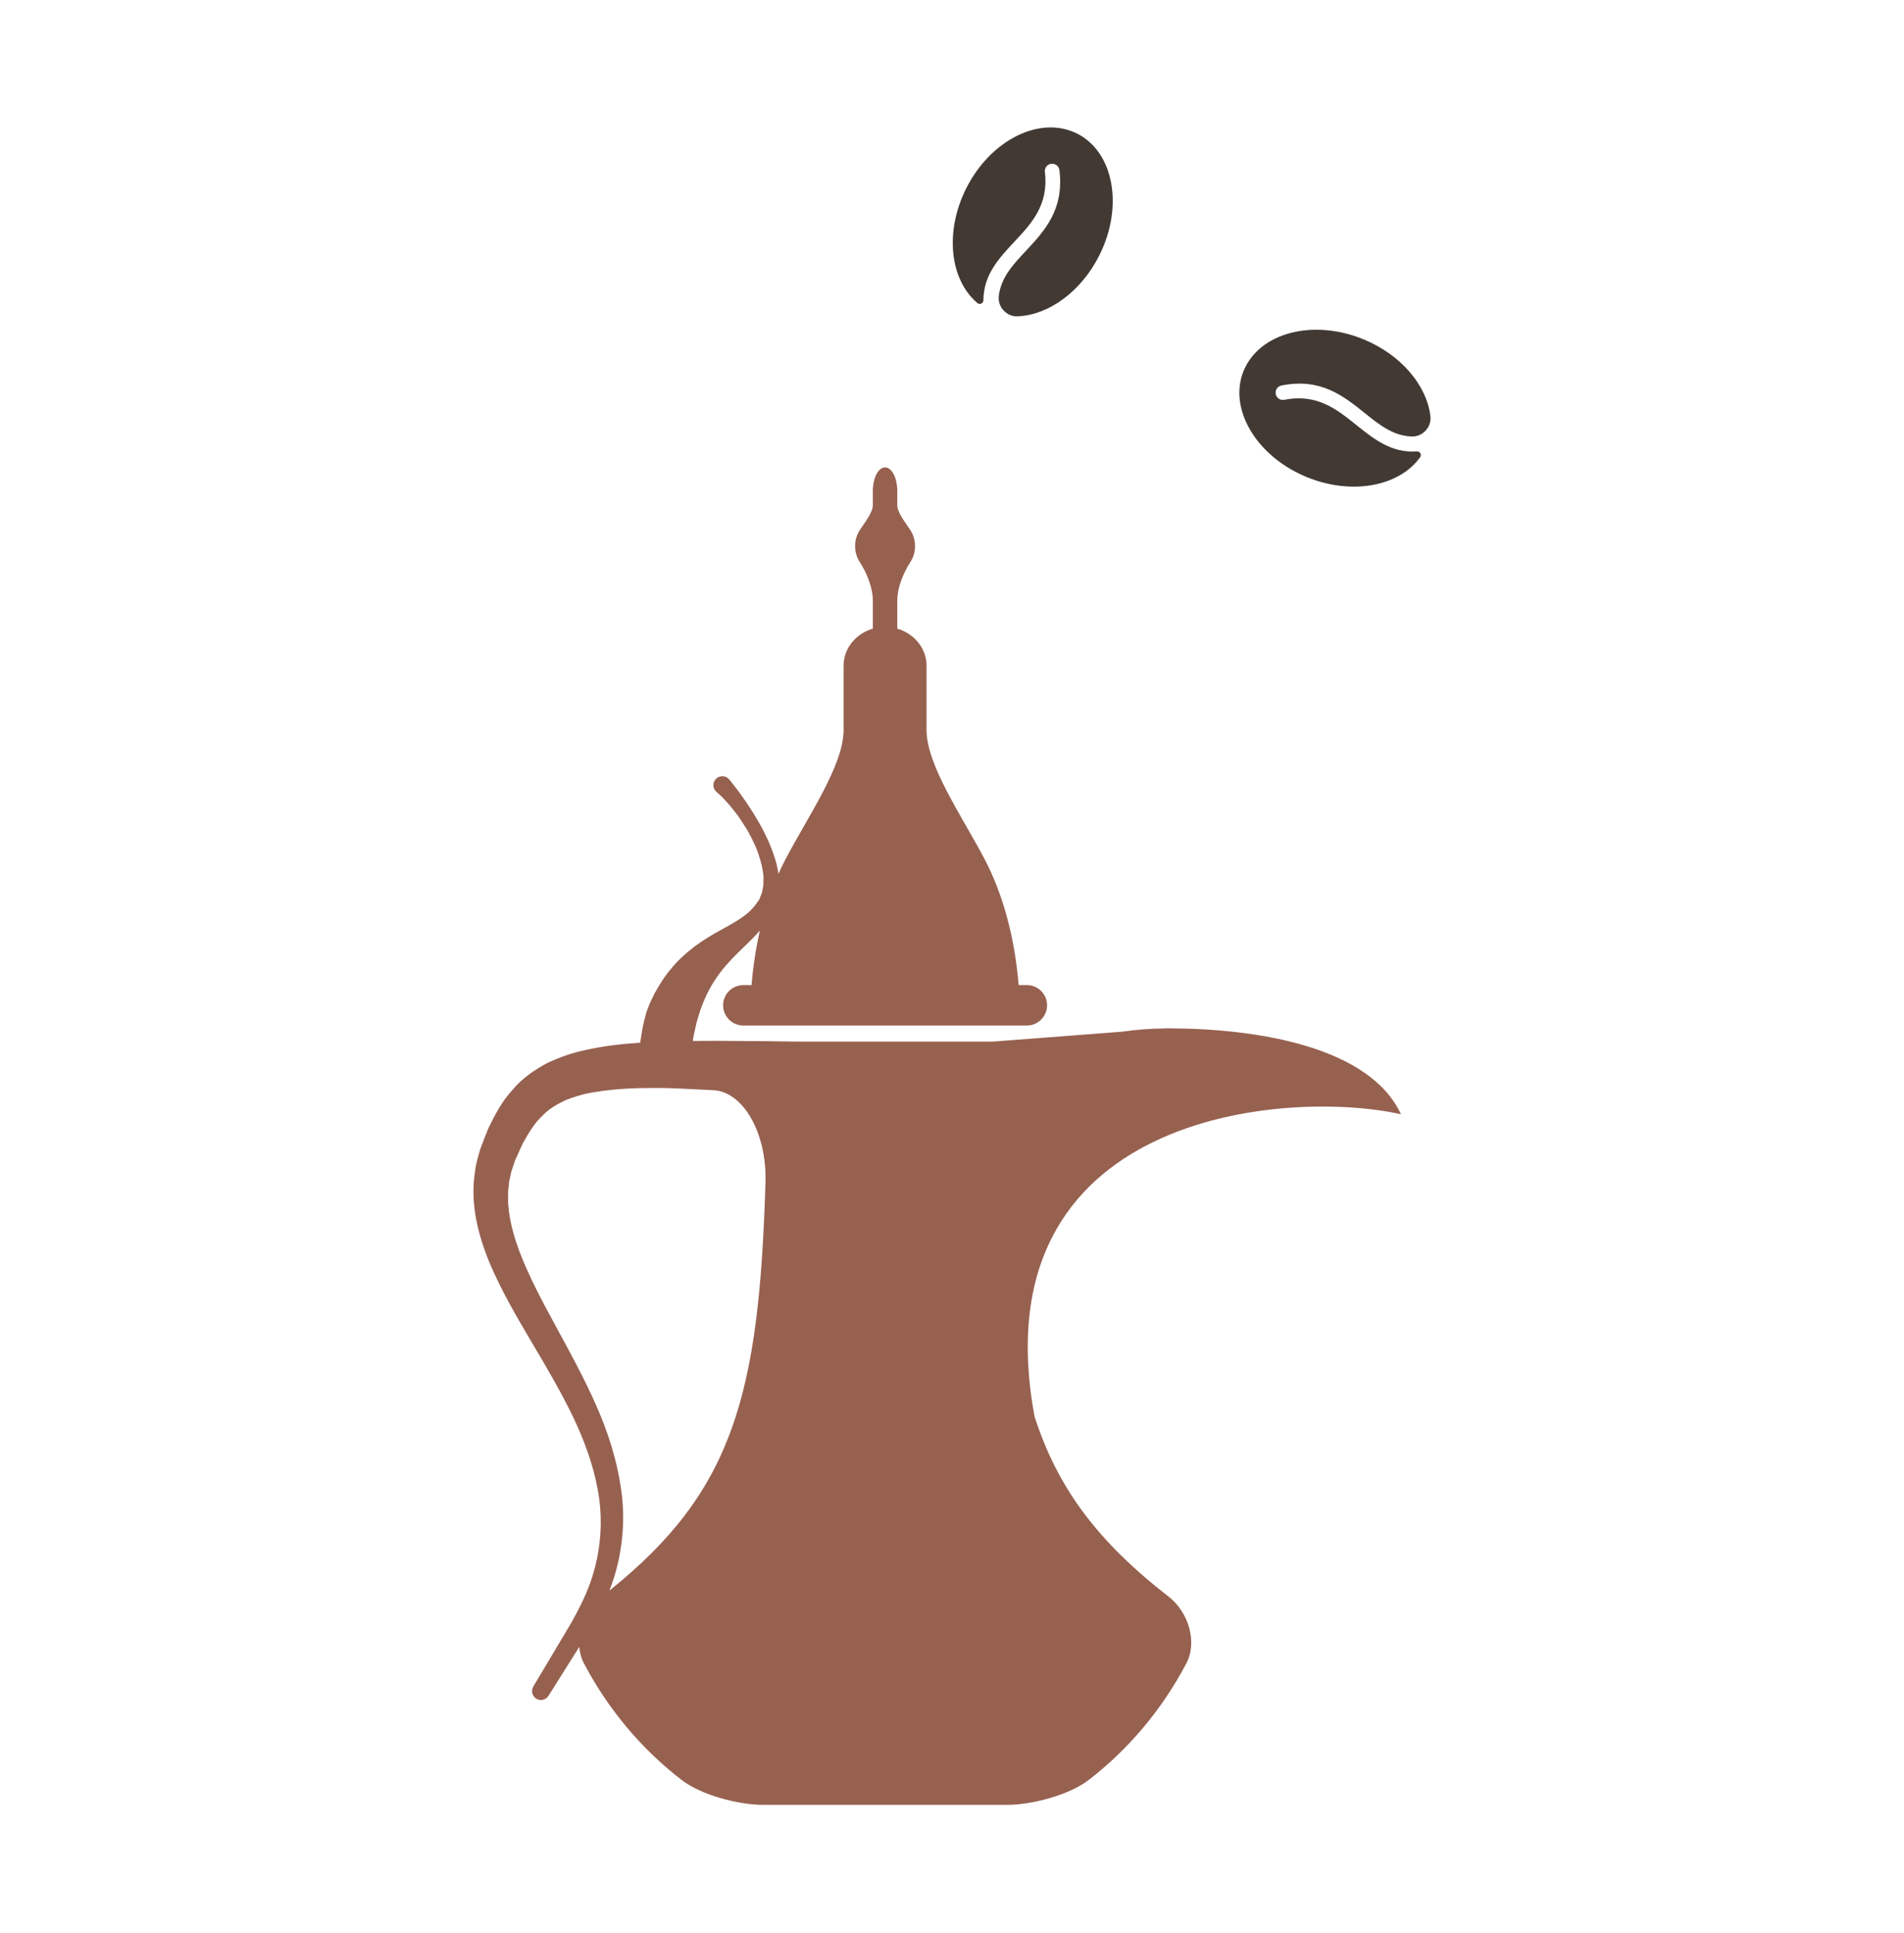 <svg width="200" height="203" viewBox="0 0 200 203" fill="none" xmlns="http://www.w3.org/2000/svg">
<path fill-rule="evenodd" clip-rule="evenodd" d="M130.635 38.953C132.271 34.953 137.899 33.465 143.204 35.633C147.185 37.261 149.858 40.484 150.249 43.685C150.323 44.269 150.148 44.796 149.75 45.228C149.353 45.659 148.836 45.871 148.249 45.848C146.315 45.763 144.873 44.607 143.379 43.406C141.1 41.577 138.721 39.67 134.609 40.492C134.405 40.532 134.237 40.648 134.13 40.804C134.014 40.971 133.962 41.183 134.007 41.395C134.089 41.811 134.494 42.083 134.914 41.997C138.323 41.313 140.42 42.993 142.423 44.603C144.327 46.131 146.163 47.603 148.832 47.417C148.985 47.406 149.122 47.48 149.196 47.614C149.271 47.748 149.263 47.904 149.174 48.027C146.985 51.083 142.007 52.049 137.282 50.12C131.977 47.949 128.999 42.949 130.635 38.945V38.953Z" fill="#423933"/>
<path fill-rule="evenodd" clip-rule="evenodd" d="M113.123 14.021C116.989 15.954 118.049 21.676 115.484 26.806C113.562 30.657 110.145 33.077 106.926 33.226C106.339 33.256 105.826 33.044 105.424 32.612C105.023 32.181 104.852 31.653 104.918 31.07C105.149 29.148 106.409 27.798 107.718 26.401C109.71 24.267 111.796 22.036 111.283 17.873C111.257 17.668 111.153 17.49 111.008 17.371C110.852 17.244 110.643 17.177 110.428 17.204C110.004 17.256 109.703 17.639 109.755 18.062C110.179 21.516 108.346 23.475 106.591 25.352C104.922 27.137 103.316 28.854 103.301 31.534C103.301 31.687 103.216 31.817 103.078 31.884C102.941 31.947 102.785 31.928 102.669 31.828C99.788 29.412 99.197 24.378 101.48 19.813C104.041 14.687 109.253 12.096 113.123 14.025V14.021Z" fill="#423933"/>
<path d="M49.898 123.06C49.359 126.387 50.207 129.685 51.419 132.633C52.667 135.588 54.266 138.306 55.824 140.945C57.389 143.581 58.902 146.157 60.147 148.733C61.392 151.306 62.318 153.904 62.779 156.428C63.259 158.952 63.173 161.395 62.738 163.57C62.322 165.759 61.5 167.666 60.649 169.276C60.43 169.677 60.218 170.068 60.017 170.443C59.79 170.822 59.571 171.19 59.363 171.54C58.943 172.246 58.56 172.893 58.21 173.477C56.816 175.815 56.021 177.15 56.021 177.15C55.757 177.596 55.898 178.168 56.344 178.436C56.775 178.696 57.34 178.562 57.623 178.112C57.623 178.112 58.452 176.796 59.902 174.492C60.192 174.031 60.511 173.521 60.85 172.986C60.902 173.588 61.05 174.179 61.337 174.718C63.879 179.551 67.404 183.744 71.63 186.99C73.671 188.558 77.586 189.581 80.162 189.581H105.794C108.37 189.581 112.285 188.555 114.326 186.99C118.552 183.744 122.073 179.551 124.616 174.718C125.816 172.439 124.805 169.302 122.772 167.722C115.322 161.938 111.088 156.324 108.664 148.763C102.79 116.837 135.166 114.35 147.162 117.042C143.902 109.997 132.233 108.034 122.764 108.016C122.66 108.016 122.552 108.023 122.456 108.016L122.303 108.027C120.846 108.042 119.359 108.153 117.839 108.369L104.281 109.41H83.831C83.11 109.399 81.969 109.384 80.445 109.365C79.084 109.354 77.433 109.343 75.541 109.328C74.671 109.328 73.746 109.328 72.775 109.339C72.827 108.908 72.939 108.454 73.054 107.923C73.154 107.358 73.378 106.733 73.582 106.045C73.835 105.38 74.11 104.655 74.504 103.945C74.876 103.224 75.363 102.521 75.909 101.819C76.482 101.131 77.117 100.454 77.824 99.778C78.474 99.15 79.166 98.492 79.824 97.744C79.404 99.558 79.106 101.477 78.946 103.473H78.084C76.909 103.473 75.957 104.425 75.957 105.596C75.957 106.767 76.909 107.722 78.084 107.722H107.861C109.036 107.722 109.987 106.77 109.987 105.596C109.987 104.421 109.036 103.473 107.861 103.473H106.998C106.593 98.432 105.326 93.871 103.445 90.283C101.054 85.722 97.326 80.395 97.326 76.674V69.93C97.326 68.09 96.028 66.551 94.251 66.031V63.131C94.251 61.529 95.062 59.908 95.608 59.071C95.931 58.581 96.117 57.993 96.117 57.361C96.117 56.729 95.931 56.146 95.608 55.655C95.062 54.819 94.251 53.841 94.251 53.031V51.566C94.251 50.198 93.679 49.094 92.969 49.094C92.259 49.094 91.686 50.202 91.686 51.566V53.031C91.686 53.841 90.876 54.819 90.329 55.655C90.006 56.146 89.82 56.733 89.82 57.361C89.82 57.99 90.006 58.581 90.329 59.071C90.876 59.908 91.686 61.529 91.686 63.131V66.031C89.909 66.551 88.612 68.086 88.612 69.93V76.674C88.612 80.399 84.883 85.722 82.496 90.283C82.244 90.767 81.998 91.272 81.768 91.793C81.746 91.625 81.723 91.454 81.686 91.294C81.493 90.269 81.136 89.361 80.79 88.514C80.418 87.681 80.028 86.923 79.634 86.246C78.85 84.889 78.099 83.834 77.56 83.105C77.285 82.744 77.065 82.458 76.917 82.265C76.757 82.068 76.671 81.964 76.671 81.964L76.601 81.878C76.273 81.477 75.682 81.417 75.281 81.744C74.879 82.071 74.82 82.662 75.147 83.064C75.177 83.101 75.214 83.138 75.248 83.172C75.248 83.172 75.337 83.25 75.504 83.399C75.675 83.555 75.928 83.785 76.214 84.109C76.515 84.421 76.853 84.826 77.222 85.306C77.604 85.774 77.969 86.35 78.363 86.978C78.76 87.607 79.099 88.335 79.445 89.101C79.746 89.882 80.017 90.729 80.14 91.603C80.233 92.038 80.188 92.48 80.184 92.912C80.177 93.124 80.114 93.291 80.091 93.477C80.069 93.573 80.073 93.648 80.036 93.759L79.902 94.105L79.768 94.454C79.768 94.454 79.731 94.544 79.72 94.573C79.716 94.588 79.705 94.622 79.723 94.525L79.627 94.659C79.496 94.837 79.385 95.016 79.244 95.187L78.801 95.674C78.645 95.834 78.452 95.967 78.285 96.109C77.564 96.674 76.694 97.142 75.779 97.655C74.842 98.15 73.879 98.744 72.95 99.421C72.047 100.127 71.158 100.908 70.478 101.774C69.742 102.618 69.229 103.518 68.753 104.354C68.333 105.194 67.969 105.971 67.783 106.767C67.668 107.15 67.593 107.518 67.523 107.852C67.463 108.094 67.34 108.912 67.248 109.525C65.441 109.64 63.526 109.845 61.534 110.283C60.181 110.566 58.801 111.031 57.448 111.677C56.132 112.387 54.812 113.287 53.809 114.51C52.731 115.674 51.995 117.079 51.311 118.492C51.01 119.235 50.742 119.893 50.441 120.729C50.233 121.458 50.006 122.164 49.894 123.049L49.898 123.06ZM53.374 126.387V125.447C53.348 125.131 53.426 124.834 53.441 124.532L53.485 124.083L53.575 123.707L53.653 123.335L53.686 123.15L53.772 122.882L54.132 121.8L54.154 121.729C54.203 121.577 54.099 121.904 54.129 121.834L54.181 121.718L54.285 121.488L54.493 121.031C54.634 120.729 54.761 120.417 54.902 120.127C55.519 119.023 56.14 117.979 56.906 117.272C57.619 116.484 58.485 116.008 59.396 115.562C60.363 115.179 61.392 114.874 62.526 114.703C64.76 114.328 67.136 114.265 69.363 114.28C70.355 114.28 72.69 114.395 74.972 114.518C78.073 114.689 80.56 119.027 80.407 124.172C79.742 146.525 77.028 156.648 64.01 167.075C64.381 166.127 64.712 165.12 64.946 164.027C65.493 161.599 65.649 158.826 65.177 156.005C64.742 153.183 63.824 150.317 62.597 147.555C61.374 144.789 59.894 142.079 58.433 139.399C56.972 136.718 55.537 134.031 54.519 131.339C54.028 129.993 53.653 128.659 53.474 127.358L53.374 126.391V126.387Z" fill="#976150"/>
</svg>
